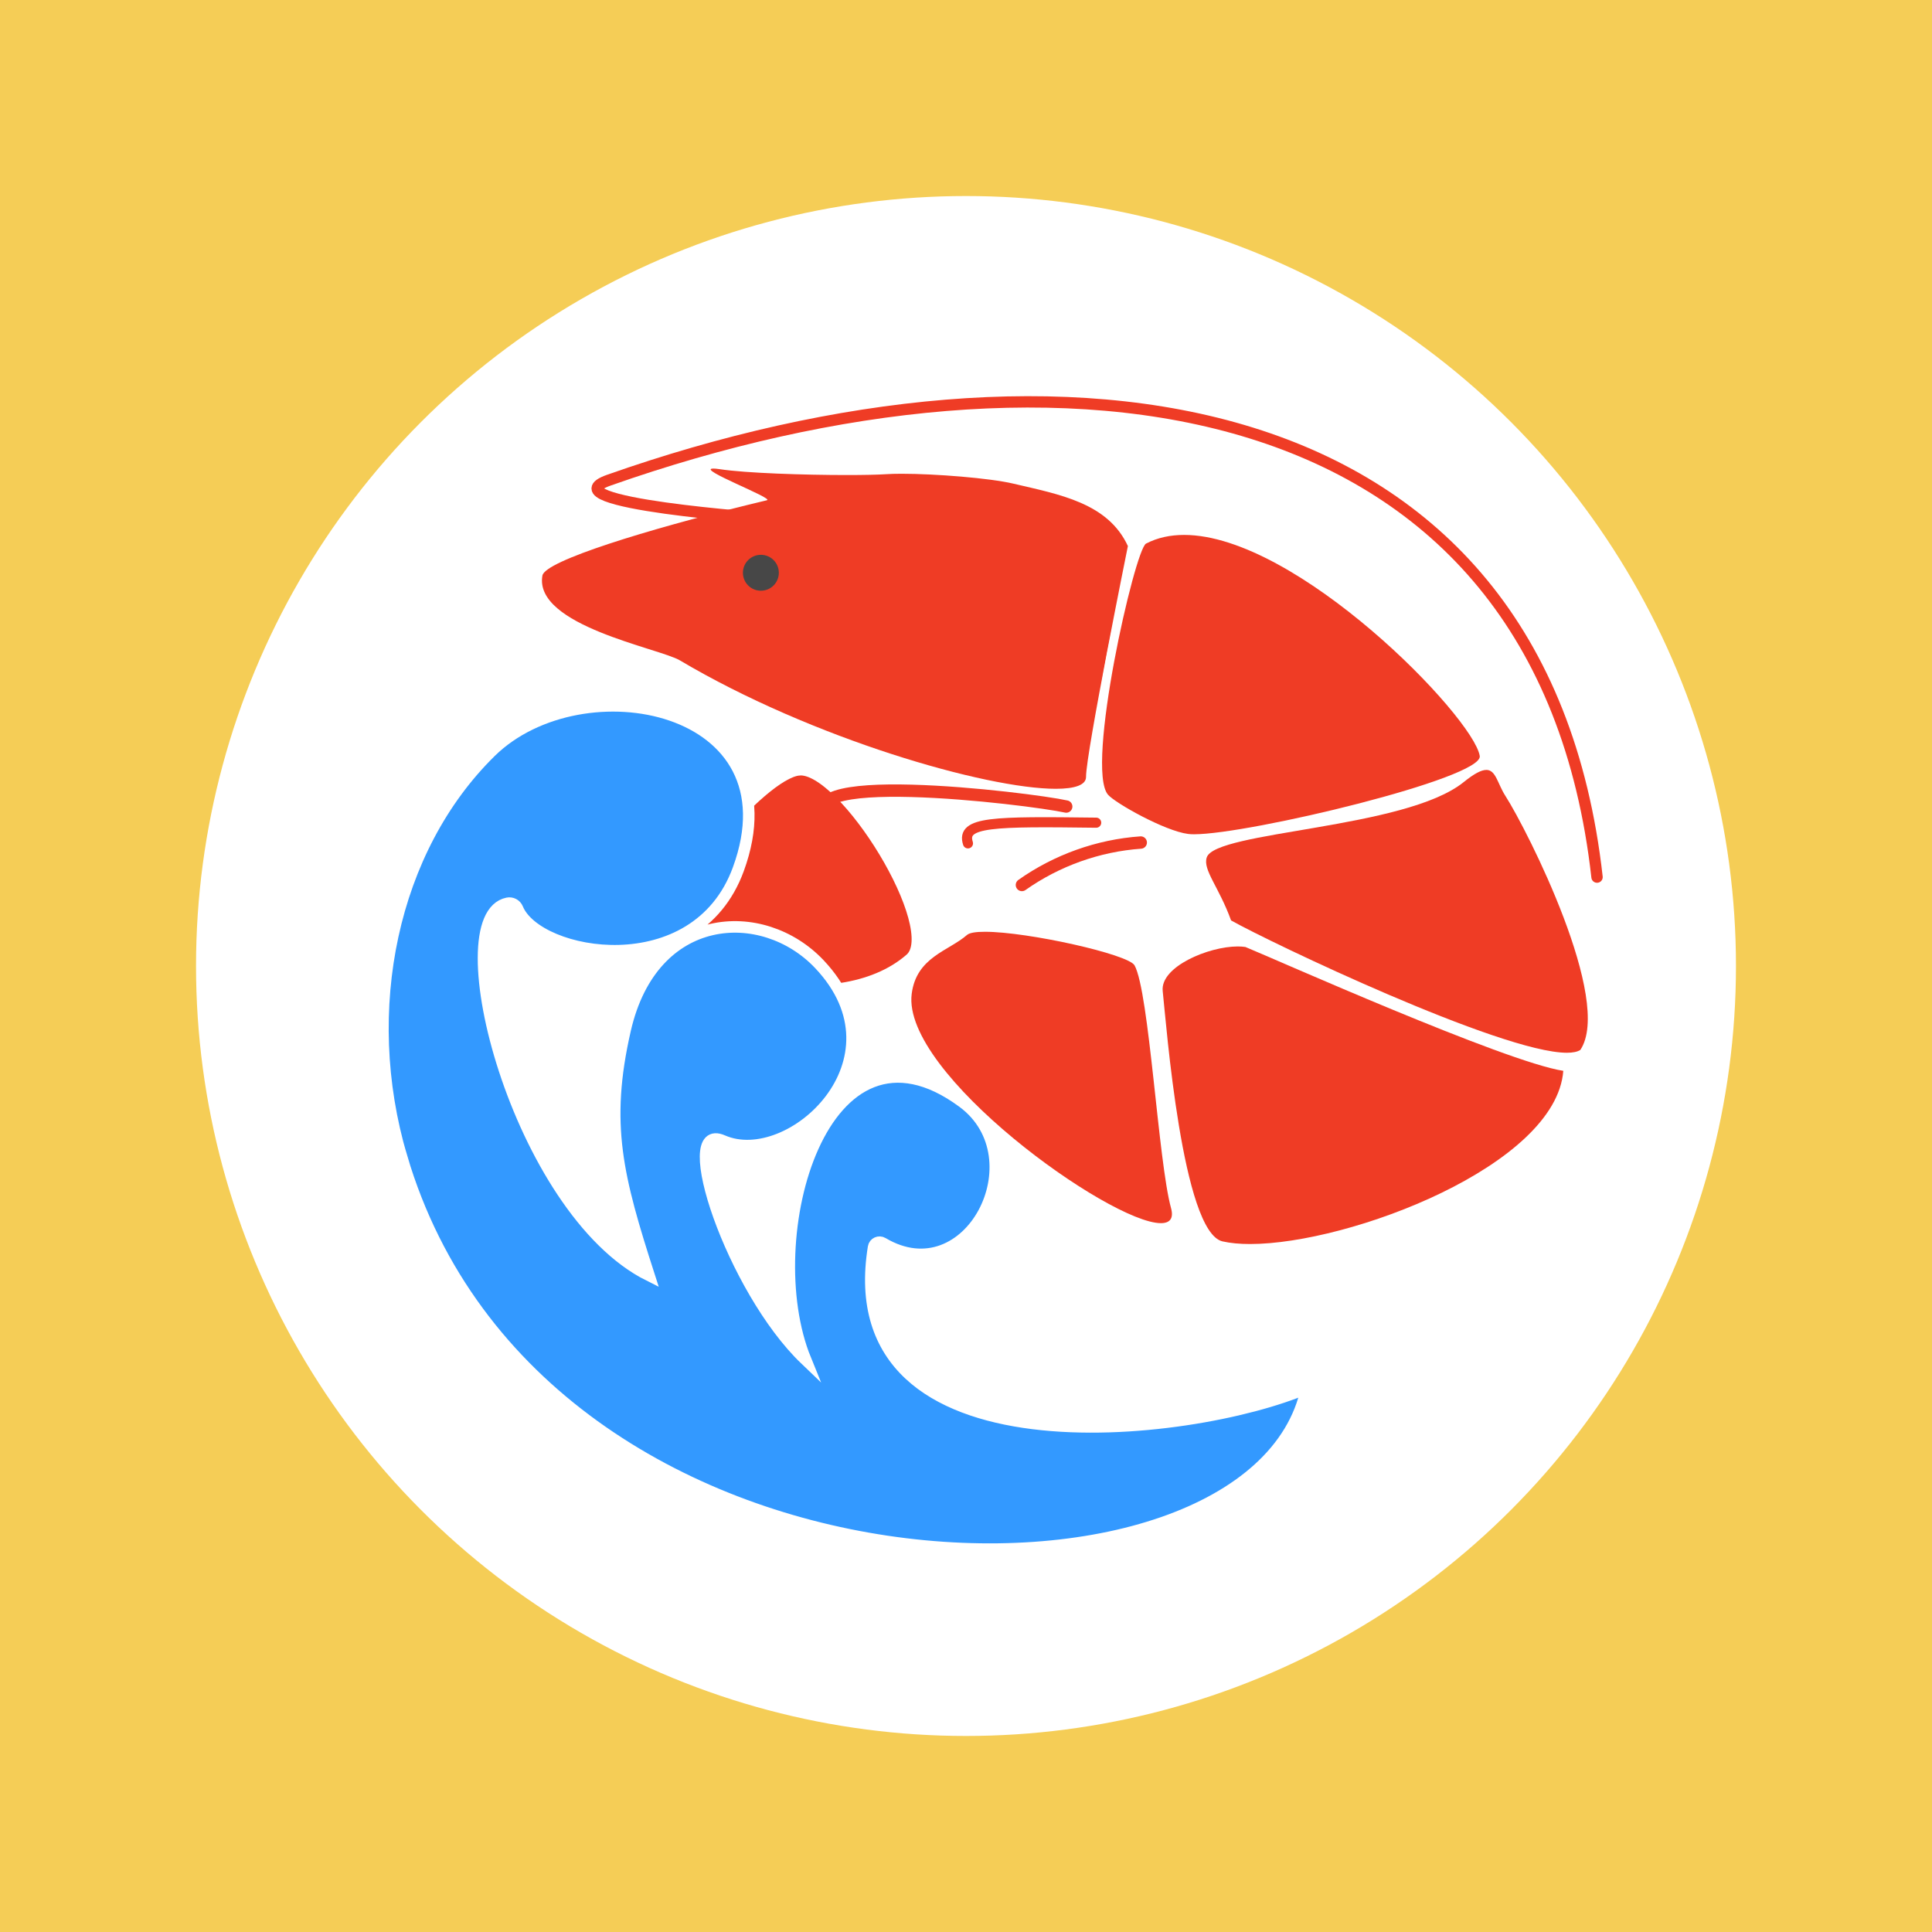 <?xml version="1.0" encoding="UTF-8"?>
<svg id="c" data-name="ebi-web-logo" xmlns="http://www.w3.org/2000/svg" viewBox="0 0 512 512">
  <rect x="0" y="0" width="512" height="512" fill="#333333" stroke="none"/>
  <defs>
    <style>
      .d {
        fill: #474747;
      }

      .d, .e, .f, .g {
        stroke-width: 0px;
      }

      .e {
        fill: #f5cd56;
      }

      .h {
        fill: #39f;
        stroke-width: 3.06px;
      }

      .h, .i, .j, .k, .l {
        stroke-miterlimit: 10;
      }

      .h, .k {
        stroke: #fff;
      }

      .i {
        stroke-width: 2.68px;
      }

      .i, .j, .l {
        fill: none;
        stroke: #ef3c25;
        stroke-linecap: round;
      }

      .f {
        fill: #fff;
      }

      .j {
        stroke-width: 3.01px;
      }

      .k {
        stroke-width: 3.28px;
      }

      .k, .g {
        fill: #ef3c25;
      }

      .m {
        opacity: .17;
      }

      .l {
        stroke-width: 3.28px;
      }
    </style>
  </defs>
  <g class="m">
    <g>
      <path class="g" d="M338.88,224.7c-7.91,0-15.24-4.49-23-9.24-3.84-2.35-7.81-4.78-11.97-6.73-7.26-3.4-12.62-7.29-16.39-11.9-4.62-5.65-4.33-30.73-3.75-45.17.39-9.74,2.15-38.09,4.97-40.55,2.41-2.1,5.99-3.16,10.65-3.16,23.96,0,73.9,28.88,83.14,42.61,1.57,2.33,2.04,4.32,1.39,5.9-.23.57-23.64,57.51-31.02,63.09-4.59,3.46-9.17,5.15-14.02,5.15Z"/>
      <path class="f" d="M299.4,109.36c27.03,0,87.09,37.06,83.22,46.57-2.95,7.24-24.15,57.65-30.56,62.5-4.61,3.48-8.95,4.86-13.17,4.86-11.35,0-21.83-9.97-34.37-15.84-5.97-2.8-11.71-6.4-15.89-11.52-7.37-9.01-2.14-80.98,1.05-83.76,2.24-1.95,5.6-2.82,9.72-2.82M299.4,106.53v2.83-2.83h0c-5.01,0-8.91,1.18-11.58,3.51-.85.74-2.02,1.76-3.5,14.81-.86,7.64-1.58,17.39-1.95,26.75-.72,17.89-.6,40.41,4.07,46.12,3.9,4.78,9.43,8.79,16.88,12.29,4.09,1.92,8.03,4.33,11.83,6.66,7.93,4.86,15.42,9.45,23.73,9.45,5.17,0,10.04-1.78,14.88-5.43,7.81-5.9,31.24-63.11,31.48-63.69.83-2.05.32-4.48-1.53-7.23-4.68-6.96-18.99-17.53-36.46-26.93-9.11-4.9-32.01-16.3-47.84-16.3h0Z"/>
    </g>
    <g>
      <path class="g" d="M370.63,258.78c-7.27,0-9.68-6.95-12.73-15.74-1.42-4.09-3.03-8.73-5.35-13.33l-.04-.09-.03-.09c-2.32-6.81,4.13-16.9,12.29-29.67,7.2-11.25,16.16-25.26,20.94-40.29l.29-.91.96-.07c.41-.03.83-.04,1.25-.04,15.22,0,30.02,18.79,35.68,26.86,10.26,14.65,19.38,35.13,16.07,44.22-1.54,4.24-18.31,11.73-57.86,25.85-2.76.99-4.76,1.7-5.59,2.02-2.2.86-4.12,1.27-5.86,1.27Z"/>
      <path class="f" d="M388.2,159.96c24.61,0,55.76,54.51,50.42,69.19-2.29,6.3-57.06,24.87-62.64,27.04-2.07.8-3.83,1.18-5.35,1.18-9.34,0-9.63-14.05-16.82-28.3-4.06-11.91,23.2-37.53,33.25-69.07.38-.03.77-.04,1.15-.04M388.2,157.13h0c-.45,0-.91.02-1.35.05l-1.91.14-.58,1.83c-4.73,14.86-13.26,28.19-20.79,39.95-8.7,13.6-14.99,23.43-12.44,30.88l.06.19.09.18c2.28,4.52,3.87,9.11,5.28,13.16,3.11,8.96,5.79,16.69,14.07,16.69,1.92,0,4.01-.45,6.38-1.37.81-.32,2.8-1.03,5.55-2.01,46.9-16.75,57.24-22.63,58.72-26.7,3.51-9.64-5.51-30.19-16.24-45.52-5.78-8.26-20.95-27.47-36.83-27.47h0Z"/>
    </g>
    <g>
      <path class="g" d="M429.53,326.62c-16.12,0-63.56-47.03-67.77-56.98-.36-.84-.69-1.56-.98-2.18-.93-2.01-1.55-3.33-.88-4.65.8-1.58,2.71-1.95,8.36-3.07l2.53-.5h.05c12.18-1.48,28.11-7.87,42.16-13.5,12.26-4.91,23.85-9.56,31.43-10.38l.52-.06.43.3c9.24,6.36,10.66,20.71,10.23,31.64-.97,24.35-11.82,52.27-22.75,58.57-.93.53-2.05.81-3.33.81Z"/>
      <path class="f" d="M444.59,236.77c20.6,14.17,4.44,78.1-12.43,87.82-.73.42-1.61.62-2.62.62-15.55,0-62.41-46.53-66.47-56.12-2.9-6.84-4.42-5.96,7.95-8.46,22.94-2.78,57.54-22.13,73.58-23.86M445.33,233.85l-1.04.11c-7.78.84-19.45,5.52-31.81,10.47-13.97,5.6-29.81,11.94-41.81,13.4h-.11s-.11.04-.11.04c-.89.18-1.72.34-2.47.49-5.99,1.19-8.23,1.63-9.34,3.82-.98,1.92-.13,3.76.86,5.88.29.62.62,1.33.96,2.14,2.5,5.9,17.03,21.23,29.64,32.65,10.39,9.41,29.33,25.19,39.44,25.19,1.53,0,2.89-.33,4.03-.99,7.68-4.43,13.27-16.77,15.92-23.74,4.33-11.4,7.08-24.52,7.54-36,.45-11.28-1.07-26.14-10.84-32.86l-.86-.59h0Z"/>
    </g>
    <g>
      <path class="g" d="M369.81,351.42c-7.82,0-15.07-.88-20.96-2.53l-.37-.1-.26-.27c-12.6-12.97-13.24-64.24-11.57-72.2l.11-.5.41-.32c7.53-5.9,11.68-9.15,15.86-9.15,1.07,0,2.13.21,3.22.66,1.55.63,4.55,3.98,11.18,11.5,13.35,15.14,38.21,43.31,55.27,46.86,2.78.58,4.32,1.75,4.58,3.48.18,1.23.74,4.97-15.78,13.97-9.45,5.15-26.2,8.61-41.7,8.61Z"/>
      <path class="f" d="M353.03,267.76c.9,0,1.78.18,2.69.55,4.66,1.89,42.36,53.38,66.7,58.43,10.39,2.16-5.11,11.3-11.59,14.83-9.25,5.04-25.57,8.44-41.02,8.44-7.34,0-14.48-.76-20.57-2.48-11.68-12.02-13.03-62.21-11.2-70.92,7.49-5.87,11.38-8.85,14.99-8.85M353.03,264.93h0c-4.67,0-8.96,3.36-16.74,9.45l-.81.64-.21,1.01c-1.02,4.85-1.07,20.1.49,35.09,1.41,13.58,4.54,31.27,11.45,38.38l.53.54.73.21c6.01,1.69,13.39,2.59,21.34,2.59,15.96,0,32.59-3.45,42.37-8.78,2.74-1.5,6.7-3.78,9.94-6.14,4.95-3.62,6.98-6.48,6.56-9.28-.24-1.64-1.43-3.77-5.69-4.66-16.6-3.45-41.26-31.39-54.5-46.41-7.27-8.24-9.88-11.13-11.71-11.87-1.26-.51-2.49-.76-3.75-.76h0Z"/>
    </g>
    <g>
      <path class="g" d="M329.32,347.83c-23.94,0-53.49-37.9-54.26-43.79-1.25-9.51,4.2-14.62,9.01-19.13,1.81-1.69,3.51-3.29,4.77-5.02,4.09-5.64,32.43-7.64,39.31-7.64,2.16,0,2.87.13,3.25.25,3.12.96,3.12,6.61,2.83,19.3-.33,13.96-.78,33.09,5.34,45.27.13.27.27.53.4.79.96,1.84,1.95,3.75,1.06,5.65-.81,1.74-3,2.93-7.11,3.83-1.47.33-3.02.49-4.6.49Z"/>
      <path class="f" d="M328.14,273.66c1.43,0,2.42.06,2.83.19,5.43,1.67-3.35,42.62,7.32,63.85,1.81,3.6,4.03,6.33-4.68,8.26-1.4.31-2.84.46-4.29.46-23.2,0-52.16-37.25-52.86-42.57-1.6-12.22,8.77-16.59,13.52-23.13,3.34-4.6,29.21-7.05,38.16-7.05M328.14,270.84v2.83-2.83h0c-4.6,0-13.5.63-21.6,1.83-15.93,2.37-18.05,5.29-18.85,6.39-1.18,1.62-2.83,3.18-4.59,4.82-4.81,4.51-10.79,10.11-9.45,20.34.53,4.02,9.32,15.67,18.82,24.93,9.4,9.17,23.42,20.09,36.84,20.09,1.68,0,3.33-.18,4.9-.52,4.64-1.03,7.05-2.41,8.08-4.62,1.18-2.54-.08-4.96-1.09-6.9-.13-.25-.26-.51-.4-.77-5.96-11.86-5.52-30.78-5.19-44.6.3-12.89.45-19.36-3.82-20.68-.53-.16-1.34-.31-3.66-.31h0Z"/>
    </g>
  </g>
  <g>
    <rect class="e" x="-5.19" y="-6.91" width="525.35" height="524.66"/>
    <circle class="f" cx="256" cy="256" r="204.05"/>
    <g>
      <g>
        <g>
          <path class="g" d="M279.81,210.17c-17.76,0-64.48-13.01-100.22-34.2-1.23-.73-4.32-1.71-7.91-2.84-12.34-3.91-30.98-9.81-29.04-20.79.97-5.46,35.02-14.65,55.23-19.63.93-.23,1.85-.46,2.77-.68-1.32-.66-3.09-1.47-4.54-2.14-8.16-3.77-9.16-4.41-8.86-5.75.11-.5.51-1.09,1.79-1.09.46,0,1.09.06,1.91.19,6.59,1.01,21.83,1.53,33.48,1.53,4.5,0,8.13-.08,10.23-.22,1.16-.08,2.59-.12,4.27-.12,8.8,0,23.45,1.13,29.88,2.65.85.2,1.7.4,2.55.59,11.51,2.66,23.4,5.41,28.57,16.57l.16.34-.07.36c-.11.55-11.12,54.96-11.07,60.92,0,.88-.32,1.67-.95,2.31-1.33,1.34-4.01,2-8.18,2h0Z"/>
          <path class="f" d="M189.03,124.17c.39,0,.96.06,1.74.17,6.96,1.06,22.55,1.55,33.66,1.55,4.43,0,8.14-.08,10.31-.22,1.16-.08,2.59-.12,4.19-.12,8.9,0,23.36,1.14,29.62,2.62,12.24,2.88,25.05,5.08,30.35,16.54,0,0-11.14,55.01-11.09,61.16.02,2.15-2.92,3.17-8.01,3.17-18.35,0-64.55-13.24-99.64-34.04-5.43-3.22-38.76-9.19-36.42-22.46.7-3.97,28.21-12.27,54.39-18.73,1.71-.42,3.42-.84,5.11-1.24,2-.48-18.93-8.39-14.22-8.39M189.04,121.91h0c-2.28,0-2.79,1.51-2.9,1.97-.53,2.4,1.6,3.38,9.49,7.02.53.24,1.1.51,1.67.78-14.1,3.48-27.1,7.13-36.62,10.28-17.01,5.62-18.79,8.11-19.16,10.18-2.11,11.95,17.1,18.04,29.81,22.06,3.37,1.07,6.56,2.08,7.68,2.74,16.07,9.52,36.15,18.41,56.55,25.03,18.02,5.84,34.56,9.33,44.24,9.33,4.56,0,7.41-.74,8.99-2.33.85-.85,1.29-1.93,1.28-3.11-.04-4.34,6.58-38.67,11.04-60.69l.15-.72-.31-.67c-5.39-11.67-17.56-14.48-29.34-17.2-.85-.2-1.7-.39-2.55-.59-6.5-1.53-21.28-2.68-30.14-2.68-1.7,0-3.16.04-4.35.12-2.07.14-5.68.22-10.15.22-11.61,0-26.79-.52-33.32-1.52-.88-.13-1.56-.2-2.08-.2h0Z"/>
        </g>
        <circle class="d" cx="201.64" cy="151.79" r="4.76"/>
        <path class="j" d="M204.22,137.49s-60.11-4.16-42.86-10.24c119.77-42.2,247.15-26.13,261.87,105.19"/>
        <path class="k" d="M211.71,203.88c-10.44,1.04-36.44,33.9-35.69,40.03,1.91,15.54,45.47,27.66,65.33,10.3,9.21-8.04-17.74-51.52-29.64-50.33Z"/>
        <path class="l" d="M282.56,213.74c-9.52-2.11-79.3-10.67-61.71,5.07"/>
        <path class="i" d="M290.5,218.02c-27.14-.33-35.87-.33-33.98,5.48"/>
        <path class="l" d="M302.31,223.28c-11.26.79-22.28,4.73-31.49,11.25"/>
        <g>
          <path class="g" d="M316.45,222.22c-.69,0-1.27-.03-1.76-.09-6.49-.84-19.76-8.26-21.93-10.79-3.98-4.64-.62-25.87,1.74-38.11.06-.29,5.58-28.56,8.67-30.17,3.09-1.61,6.66-2.43,10.62-2.43,17.79,0,39.28,16.07,50.5,25.66,15.01,12.82,28,28.01,28.96,33.87.11.67-.12,1.34-.68,2-5.78,6.8-62.19,20.07-76.14,20.07Z"/>
          <path class="f" d="M313.8,141.76c29.95,0,76.65,48.17,78.35,58.58.96,5.91-61.14,20.75-75.7,20.75-.63,0-1.17-.03-1.61-.09-6.2-.8-19.29-8.17-21.21-10.4-6.05-7.06,7.08-64.98,10.08-66.54,3.04-1.59,6.45-2.3,10.1-2.3M313.8,139.51h0c-4.14,0-7.89.86-11.14,2.56-.87.45-1.95,1.02-4.64,10.8-1.56,5.66-3.24,13.01-4.62,20.17-1.21,6.28-2.78,15.46-3.37,23.49-.81,11.02.69,14.15,1.88,15.55,2.31,2.69,15.79,10.29,22.64,11.17.54.07,1.16.1,1.9.1,12.69,0,70.48-12.8,77-20.46.97-1.15,1.04-2.21.93-2.91-1.01-6.19-13.89-21.36-29.34-34.55-11.34-9.68-33.08-25.93-51.24-25.93h0Z"/>
        </g>
        <g>
          <path class="g" d="M331.26,330.81c-2.9,0-5.43-.25-7.54-.73-9.4-2.16-13.85-37.45-16.37-63.81-.14-1.5-.26-2.69-.34-3.5-.21-1.9.51-3.78,2.12-5.57,4.03-4.49,13.02-7.51,18.89-7.51.79,0,1.52.05,2.19.16l.13.02.12.05c1.28.52,4.15,1.76,8.11,3.47,18.94,8.19,63.28,27.36,75.89,29.27l1.03.16-.08,1.04c-1.94,25.69-56.91,46.95-84.15,46.95Z"/>
          <path class="f" d="M328.02,250.82c.72,0,1.4.05,2.02.14,7.42,3.02,68.87,30.48,84.25,32.82-1.89,25.03-56.51,45.9-83.02,45.9-2.77,0-5.22-.23-7.29-.7-10.67-2.45-14.9-57.52-15.85-66.33-.7-6.45,12.14-11.83,19.89-11.83M328.02,248.56h0c-6.09,0-15.36,3.01-19.73,7.88-1.81,2.01-2.64,4.24-2.4,6.45.09.8.2,1.99.34,3.48,4.18,43.62,9.34,63,17.24,64.81,2.19.5,4.81.76,7.79.76,13.94,0,34.73-5.54,51.73-13.79,12-5.82,32.32-18.01,33.54-34.2l.16-2.09-2.07-.31c-12.46-1.89-56.71-21.02-75.61-29.19-3.97-1.72-6.84-2.96-8.13-3.48l-.24-.1-.26-.04c-.72-.11-1.52-.17-2.36-.17h0Z"/>
        </g>
        <g>
          <path class="g" d="M415.25,280.12c-17.84,0-79.43-29.49-89.56-35.22l-.36-.21-.14-.39c-1.32-3.64-2.84-6.56-4.06-8.91-1.84-3.55-3.17-6.11-2.42-8.49,1.16-3.68,9.62-5.27,25.74-8.01,15.35-2.61,34.45-5.85,42.69-12.49,3-2.42,5.08-3.5,6.74-3.5,2.44,0,3.41,2.11,4.43,4.35.46,1,.93,2.04,1.58,3.05,3.82,5.97,29.54,54.11,19.84,68.58l-.13.2-.2.13c-.96.61-2.32.91-4.15.91Z"/>
          <path class="f" d="M393.88,204.03c2.56,0,2.95,3.59,5.06,6.88,5.93,9.27,28.61,54.29,19.86,67.34-.79.5-1.99.74-3.55.74-17.45,0-78.93-29.37-89-35.07-3.24-8.92-7.51-13.36-6.46-16.67,2.23-7.06,52.61-7.51,68.07-19.96,2.89-2.33,4.74-3.25,6.03-3.25M393.88,201.77h0c-1.96,0-4.19,1.12-7.44,3.75-8.01,6.46-26.95,9.67-42.18,12.26-17.02,2.89-25.26,4.47-26.63,8.78-.89,2.83.53,5.56,2.5,9.35,1.2,2.32,2.7,5.2,4,8.77l.28.78.73.41c10.16,5.76,72.07,35.37,90.11,35.37,2.05,0,3.61-.36,4.76-1.09l.4-.25.26-.39c10.18-15.18-15.77-63.47-19.83-69.81-.6-.94-1.06-1.94-1.5-2.91-1.02-2.23-2.29-5.01-5.46-5.01h0Z"/>
        </g>
        <g>
          <path class="g" d="M307.64,325.28c-9.52,0-38.69-18.65-55.48-37.72-8.56-9.73-12.49-17.91-11.67-24.31.97-7.58,6.03-10.6,10.49-13.26,1.67-1,3.25-1.94,4.53-3.05.56-.49,1.73-1.13,5.5-1.13,10.27,0,38.57,5.72,40.65,9.49,2.26,4.11,3.9,19.1,5.63,34.96,1.3,11.89,2.64,24.18,4.13,29.58.48,1.74.35,3.12-.39,4.09-.69.91-1.83,1.37-3.39,1.37Z"/>
          <path class="f" d="M261.01,246.93c11.38,0,38.04,5.96,39.66,8.9,3.9,7.09,6.28,52.03,9.66,64.3.77,2.79-.31,4.02-2.68,4.02-13.48,0-68.73-39.69-66.04-60.77,1.25-9.76,9.78-11.35,14.65-15.6.68-.6,2.39-.85,4.76-.85M261.01,244.67v2.26-2.26h0c-3.2,0-5.13.44-6.24,1.41-1.2,1.05-2.74,1.97-4.36,2.94-4.45,2.65-10,5.95-11.04,14.08-.86,6.74,3.16,15.22,11.95,25.2,15.67,17.81,45.68,38.11,56.33,38.11,2.4,0,3.66-.98,4.28-1.81.96-1.26,1.16-2.97.58-5.07-1.47-5.31-2.8-17.56-4.09-29.4-2.05-18.77-3.56-31.37-5.76-35.38-.47-.85-1.7-3.1-17.65-6.67-7.34-1.64-17.49-3.4-23.98-3.4h0Z"/>
        </g>
      </g>
      <path class="h" d="M106.41,306.61c-11.51-38.91-2.57-81.65,23.65-107.38,24.15-23.69,81.61-12.56,65.6,31.14-11.25,30.72-53.25,23.33-58.52,10.4-.42-1.03-1.53-1.61-2.61-1.39-17.45,3.52,2.71,81.27,37.47,98.63-8.34-25.92-12.09-40.02-6.32-65.15,7.28-31.72,36.49-33.19,51.46-17.35,24.05,25.45-7.69,54.63-25.61,46.79-12.38-5.42,2.34,39.26,21.95,58.02-13.14-32.23,4.63-95.56,41.66-68.25,20.13,14.85,1.7,50.95-21.22,37.35-.97-.58-2.23-.02-2.41,1.1-9.98,61.63,84.35,50.47,114.77,37.33-13.72,65.75-203.11,63.03-239.87-61.26Z"/>
    </g>
  </g>
</svg>
